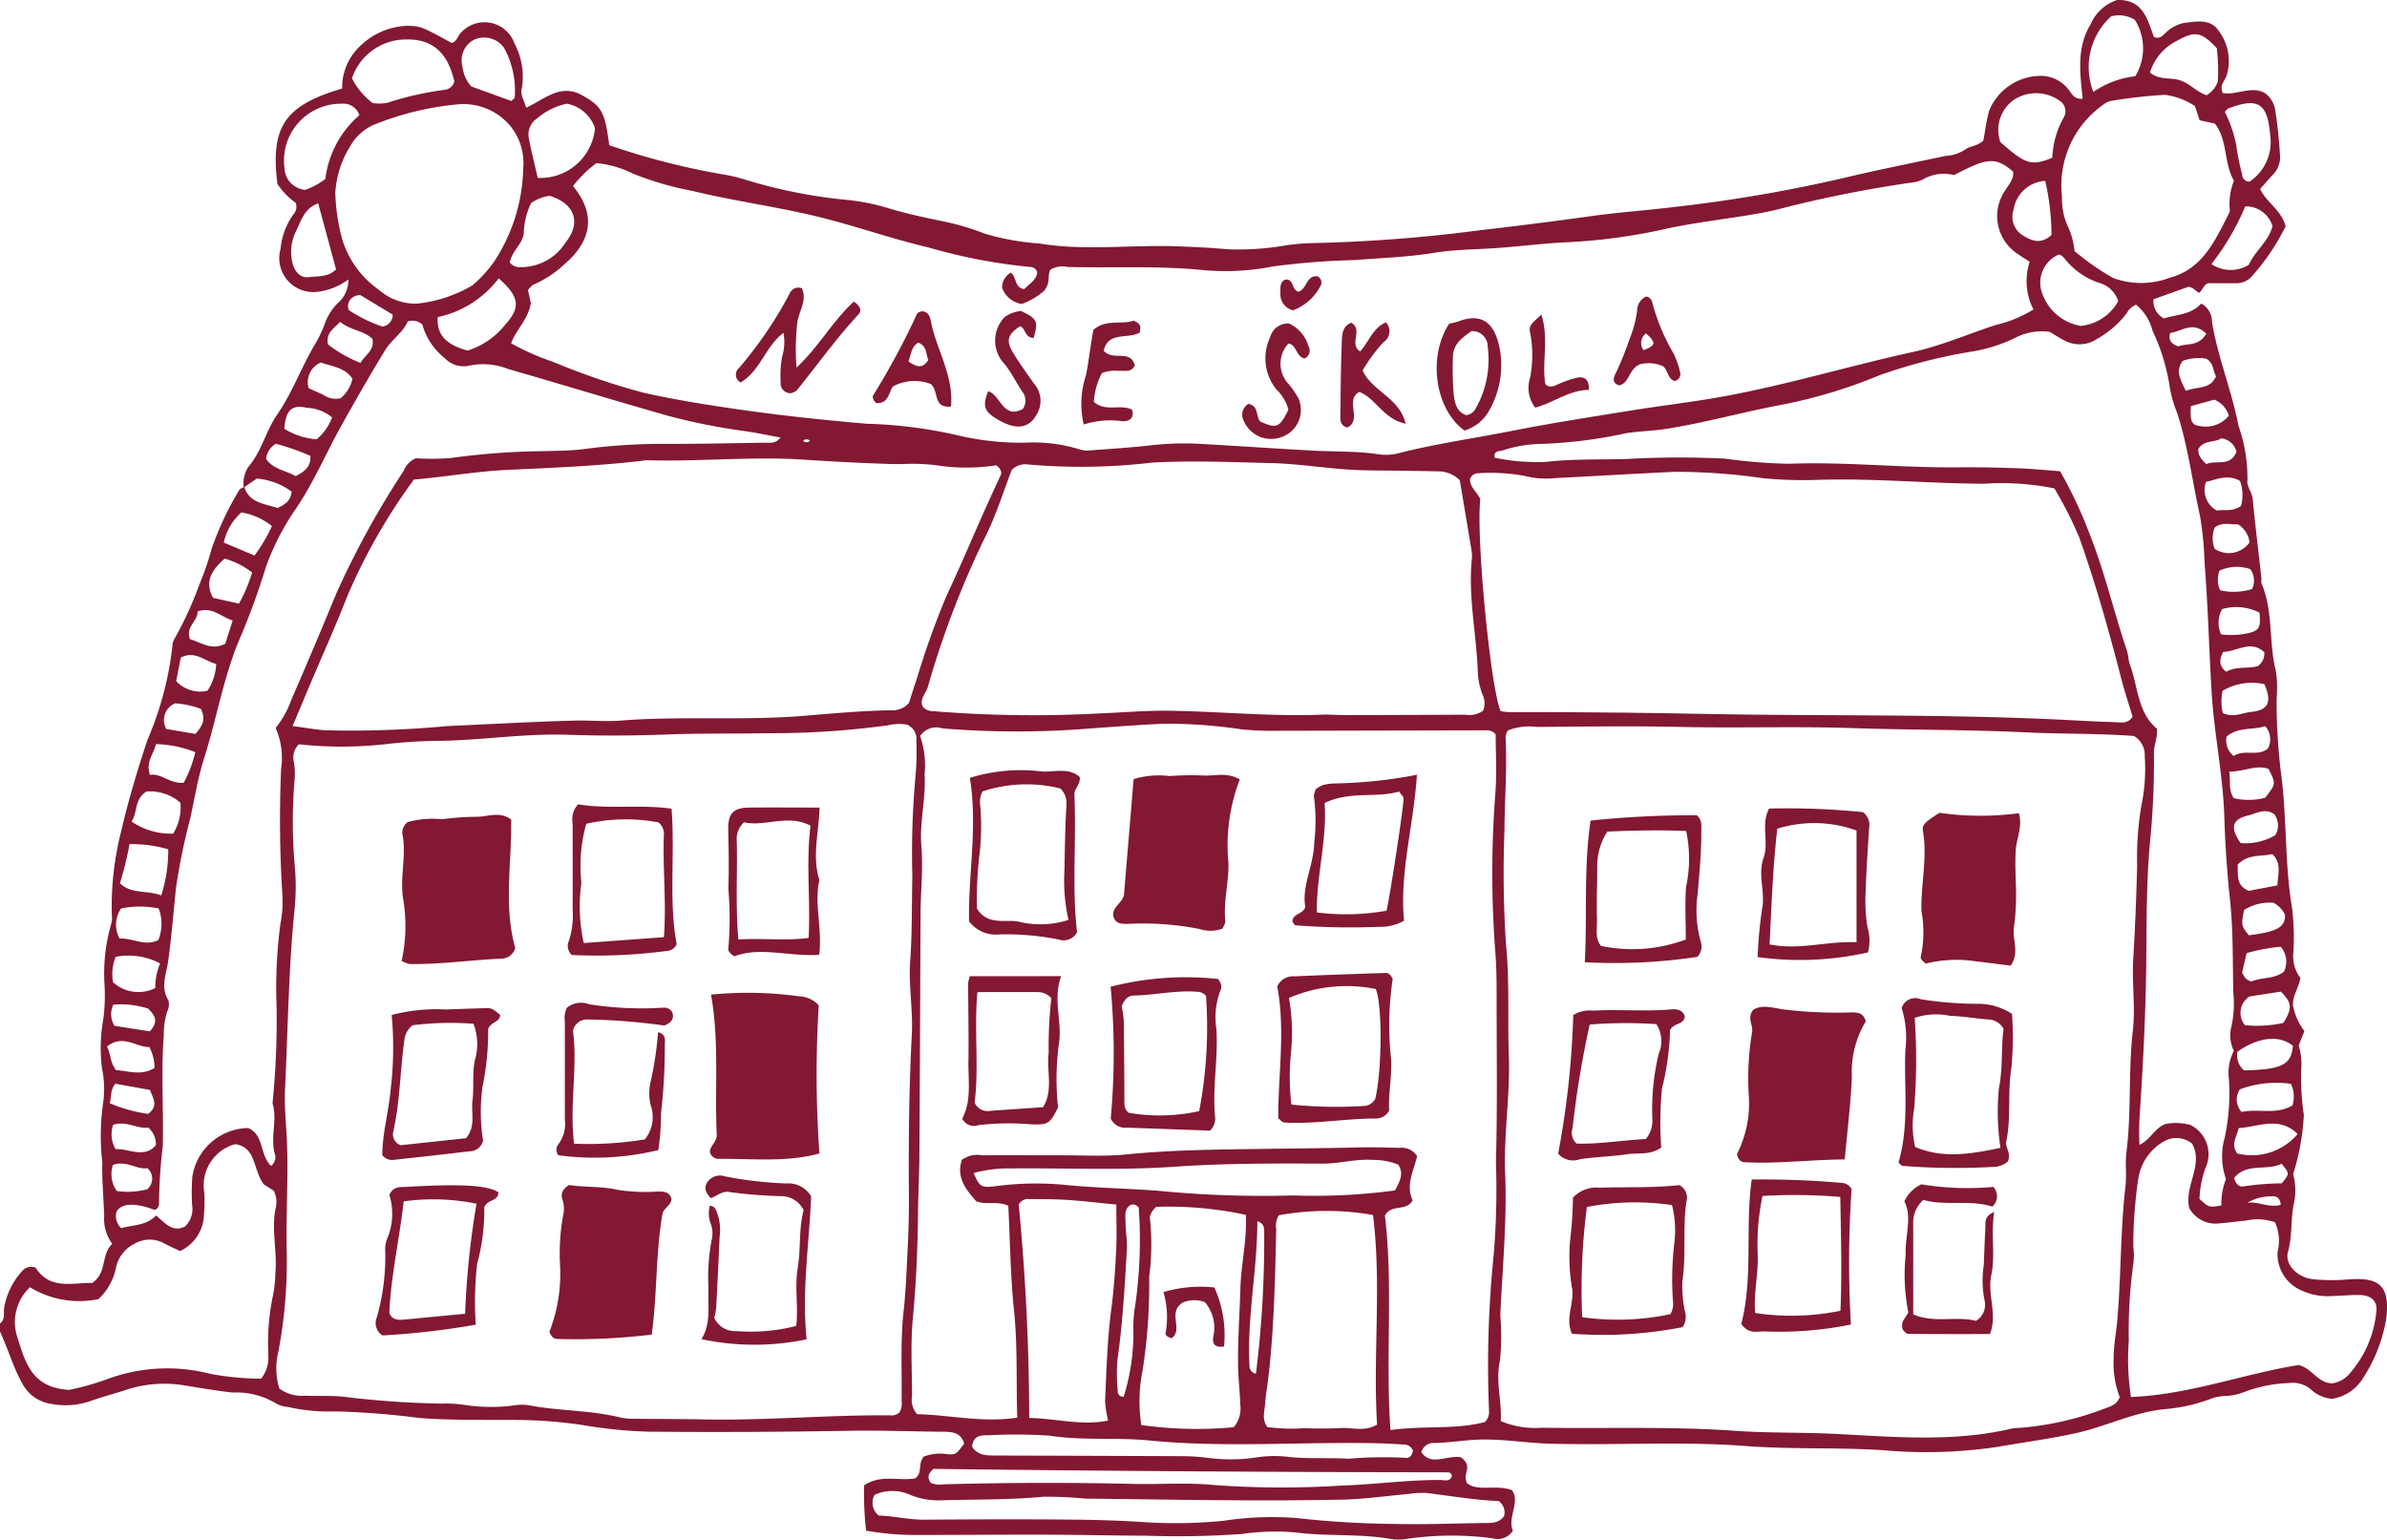 <svg xmlns="http://www.w3.org/2000/svg" viewBox="0 0 139.518 90">
  <defs>
    <style>
      .cls-1 {
        fill: #831833;
      }
    </style>
  </defs>
  <g id="Kresba_1" data-name="Kresba 1" transform="translate(69.759 45)">
    <g id="Group_1" data-name="Group 1" transform="translate(-69.759 -45)">
      <path id="Path_1" data-name="Path 1" class="cls-1" d="M14.24,28.5a1.748,1.748,0,0,1,.281-1.229c.771-.9,1.007-2.078,1.666-3.029.911-1.314,1.438-2.834,2.263-4.194a7.556,7.556,0,0,0,.5-1.053,3.206,3.206,0,0,1,.873-1.357,1.757,1.757,0,0,0,.53-1.3,3.74,3.74,0,0,1-1.749.713,1.985,1.985,0,0,1-2.211-2.516,4.025,4.025,0,0,1,.78-2.044.64.64,0,0,0,.1-.634,4.29,4.29,0,0,1-1.067-1.1c-.414-3.338.412-4.591,3.783-5.579a3.324,3.324,0,0,1,1.075-2.507A4.157,4.157,0,0,1,23.786,1.51c.764.024.764-.007,2.6,1,.312-.068.347-.394.533-.581a1.857,1.857,0,0,1,3.14.61,4.119,4.119,0,0,1,.437,2.6c-.114.392.127.731.25,1.157,1.088-.493,2-1.442,3.284-.717,1.116.633,1.318.936,1.571,2.911a42.386,42.386,0,0,0,6.612,1.7,9.371,9.371,0,0,1,1.248.287A29.974,29.974,0,0,0,49.632,11.7a12.607,12.607,0,0,1,2.392.506c.973.287,1.958.5,2.948.705a14.788,14.788,0,0,1,2.568.746,14.731,14.731,0,0,0,3.2.579c2.674.439,5.365.067,8.044.163,1.01.036,2.014.087,3.023.177a16.366,16.366,0,0,0,3.365-.235,12.923,12.923,0,0,1,1.51-.129,89.888,89.888,0,0,0,9.887-.761q3.238-.371,6.472-.823c1.571-.218,3.166-.326,4.746-.52a86.936,86.936,0,0,0,9.775-1.658c2.039-.49,4.1-.9,6.15-1.334a2.354,2.354,0,0,0,1.1-.345c.305-.245.752-.213,1.105-.556.1-.534.171-1.152.338-1.741a3.265,3.265,0,0,1,3.218-2.03,2.071,2.071,0,0,1,1.4.762c.207.271.358.626.851.566-.159-1.484-.374-2.981.466-4.361A2.546,2.546,0,0,1,123.74,0c1.546-.037,1.774,1.191,2.149,2.167.364.133.5-.09.671-.236a2.109,2.109,0,0,1,1.12-.594c.691-.078,1.471-.245,1.953.415a2.932,2.932,0,0,1,.508,2.653c-.094.318-.451.568-.229,1.035.793.146,1.633-.44,2.444-.008a1.5,1.5,0,0,1,.63,1.086c.142.879.222,1.771.276,2.661a1.442,1.442,0,0,1-.442,1.053c-.236.254-.462.517-.726.814.352.78,1.216,1.2,1.492,2.183a13.17,13.17,0,0,1-2.021,2.975,1.227,1.227,0,0,1-.967.35c-.5.014-1.009,0-1.521,0-.292.074-.334.405-.552.564-.212-.1-.336-.34-.644-.345l-2.02.722a1.137,1.137,0,0,0,.612,1.119c.749-.235,1.594-.209,2.174-.871a1.208,1.208,0,0,1,.635,1.08c.336,2.07,1.154,4.016,1.546,6.064a9.2,9.2,0,0,1,.524,3.184c-.056.365.269.7.308,1.107.148,1.536.337,3.068.507,4.6.013.116-.028.25.015.348.684,1.611.408,3.378.819,5.037a6.233,6.233,0,0,1,.059,1.631,33.735,33.735,0,0,0,.3,4.751c.293,2.511.183,5.046.6,7.544a14.219,14.219,0,0,1,.079,2.568,2.117,2.117,0,0,0,.405,1.509c-.084.575-.458,1.013-.431,1.6a3.577,3.577,0,0,0,.669,1.507l-.334.84a3.794,3.794,0,0,1,.156,1.266,14.262,14.262,0,0,0,.145,2.793,13.66,13.66,0,0,1-.628,3.458,3.593,3.593,0,0,1,.035,1.774c-.187.9-.069,1.838-.332,2.76-.215.753.545,1.516,1.479,1.613a11.056,11.056,0,0,0,1.984.015c1.672-.129,2.558.166,2.271,2.325a9.062,9.062,0,0,1-1.416,3.541,2.585,2.585,0,0,1-1.735,1.107,2.044,2.044,0,0,1-1.255-.556,1.658,1.658,0,0,0-1.3-.362,8.151,8.151,0,0,0-2.616.53,3.059,3.059,0,0,1-1.021.221,2.873,2.873,0,0,0-.8.127,9.694,9.694,0,0,1-2.719.637c-1.842.158-3.491,1.021-5.273,1.411-1.56.342-3.137.55-4.706.822a28.5,28.5,0,0,1-6.646.169c-2.647-.164-5.3-.038-7.938-.238-3.819-.29-7.634-.031-11.447-.137-1.362-.038-2.706-.276-4.076-.24-.9.024-1.78.181-2.675.2a.735.735,0,0,0-.768.534c.576.825,1.379.2,2.258.289.11.015.286.21.374.361.176.418-.2.683.043,1.174.659.5,1.617.051,2.616.395.516.7-.279,1.6.058,2.372a1.043,1.043,0,0,1-1.172.448,18.149,18.149,0,0,0-5,.027,2.984,2.984,0,0,1-.932.015c-1.85-.33-3.732-.144-5.587-.385a13.537,13.537,0,0,0-3.144.088,52.8,52.8,0,0,1-5.608.1c-1.987-.006-3.975-.054-5.962-.059-2.45-.006-4.9.018-7.35.017a16.321,16.321,0,0,1-3.048-.253,18.906,18.906,0,0,1-.113-2.653c1-.655,2.046-.234,2.972-.4.468-.314.142-.861.518-1.279a2.7,2.7,0,0,1,1.372-.137c.513.034.515,0,.986-.619-.171-.6-.634-.69-1.178-.693-1.832-.012-3.664-.087-5.495-.056-3.936.067-7.871.091-11.808.051a27.281,27.281,0,0,1-3.822-.386,27.627,27.627,0,0,0-3.953-.3c-1.871-.012-3.748.031-5.608-.115a46.033,46.033,0,0,0-4.882-.382,10.9,10.9,0,0,1-2.776-.26,1.727,1.727,0,0,1-.667-.187,4.484,4.484,0,0,0-2.555-.655c-.932-.1-1.85-.259-2.77-.409a7.166,7.166,0,0,0-3.457.245c-.7.231-1.42.416-2.116.664a4.4,4.4,0,0,1-2.3.156,2.238,2.238,0,0,1-1.651-1.16C.76,79.93.463,78.846-.009,77.836v-.468c.295-.228.216-.566.232-.863a4.238,4.238,0,0,1,1.035-2.172.686.686,0,0,1,.821-.229c.818,1.31,2.157.87,3.3.89.893-.6.495-1.655,1.174-2.288a2.406,2.406,0,0,1-.471-1.615c-.033-1.045-.14-2.112-.11-3.134A13.547,13.547,0,0,1,6.015,64.5a5.91,5.91,0,0,0-.067-2.077,9.631,9.631,0,0,1,.088-2.891A10.676,10.676,0,0,0,6.1,57.557a10.392,10.392,0,0,1,.389-3.541,1.469,1.469,0,0,0,.036-.58,17.811,17.811,0,0,1,.548-4.84c.41-1.788.952-3.575,1.534-5.337a19.3,19.3,0,0,0,1.461-5.484.825.825,0,0,1,.125-.442,20.482,20.482,0,0,0,1.451-3.165,16.628,16.628,0,0,0,.714-2.079,17.948,17.948,0,0,1,1.618-3.444c.052-.087.19-.123.288-.182.312.957,1.2.975,1.949,1.235.409-.2.774-.394.821-.961A3.93,3.93,0,0,0,15,27.978ZM131.217,70.331c.69-.172,1.375.309,2.078.094-.028-.434-.29-.53-.561-.494a2.791,2.791,0,0,0-1.486.432l-.1.058ZM87.71,83.069a5.117,5.117,0,0,0,2.376.388c3.777.058,7.556-.089,11.33.18,1.939.138,3.885.081,5.83.179,3.451.173,6.929.5,10.359-.317a2.436,2.436,0,0,1,.349-.027,17.82,17.82,0,0,0,5.094-1.151c.325-.13.676-.212.837-.655a5.659,5.659,0,0,1-.351-2.346c0-.706.143-1.389.205-2.082.234-2.632.181-5.282.485-7.911.076-.655-.027-1.33.056-1.983.3-2.357.1-4.736.374-7.1.158-1.383-.062-2.806.024-4.2.11-1.817.181-3.634.227-5.453a18.462,18.462,0,0,1,.243-3.481,10.413,10.413,0,0,0,.2-2.9,1.279,1.279,0,0,0-.633-1.189c-2.113-.156-4.253-.109-6.39-.213-3.342-.163-6.692-.131-10.039-.246s-6.7.007-10.052-.069c-2.8-.062-5.61-.021-8.415,0a3.4,3.4,0,0,0-1.7.209,1.063,1.063,0,0,0-.13.351c.1,1.826-.053,3.649-.062,5.472a63.206,63.206,0,0,0,.087,6.659c.221,2.177.086,4.353.168,6.527.086,2.3-.307,4.583-.215,6.879.112,2.769-.159,5.523-.285,8.282a14.822,14.822,0,0,1-.017,2.651c-.274,1.182.11,2.307.044,3.549ZM17.456,43.508a1.1,1.1,0,0,0-.289,1.035,3.889,3.889,0,0,1,.052.929,29.359,29.359,0,0,0,0,5.131,13.419,13.419,0,0,1,0,2.452c-.364,3.525-.394,7.068-.568,10.6-.053,1.084.085,2.176.12,3.264.066,2.059-.062,4.117-.023,6.178a28.176,28.176,0,0,1-.488,5.922,4.051,4.051,0,0,0,.056,2.147,2.211,2.211,0,0,0,1.473.419c.74.027,1.484-.013,2.219.052a53.625,53.625,0,0,0,5.813.409,7.457,7.457,0,0,1,1.4.087,10.344,10.344,0,0,0,2.676.037,3.393,3.393,0,0,1,.928-.041c1.8.356,3.649.289,5.432.73a3.6,3.6,0,0,0,.811.072c1.364.017,2.729.012,4.093.04,3.624.072,7.236-.269,10.86-.239a.669.669,0,0,0,.548-.179,1.021,1.021,0,0,0,.119-.657c.031-1.75-.08-3.5.118-5.251.125-1.113.167-2.246.224-3.364.059-1.147.094-2.312.085-3.47-.022-3.115.006-6.23.171-9.341.077-1.443-.2-2.883-.094-4.314.119-1.636.085-3.268.125-4.9a50.185,50.185,0,0,1,.2-6.066,15.146,15.146,0,0,0,.035-1.868.915.915,0,0,0-.537-.961,2.891,2.891,0,0,0-1.145.04,50.394,50.394,0,0,1-7.1.459c-1.9.036-3.8,0-5.7.071q-2.981.119-5.96.019c-2.418-.077-4.816.3-7.229.353a29.9,29.9,0,0,0-3.5.215A23.438,23.438,0,0,1,17.456,43.508ZM29.862,20.067a14.293,14.293,0,0,0,2.466,1.089,40.278,40.278,0,0,0,5.3,1.806c1.67.376,3.354.651,5.048.9,2.656.4,5.319.678,7.994.911a26.532,26.532,0,0,1,5.311.678,16.118,16.118,0,0,0,3.912.427,9.162,9.162,0,0,1,3.228.4,1.563,1.563,0,0,0,.694.042c1.164-.087,2.33-.158,3.488-.295a17.483,17.483,0,0,1,3.033-.067c2.133.12,4.263.267,6.4.384,1.244.068,2.492.024,3.731.2a3.044,3.044,0,0,0,1.162-.022c2.22-.576,4.491-.888,6.737-1.333,2.286-.453,4.592-.807,6.893-1.179,1.8-.292,3.621-.5,5.417-.824,3.75-.682,7.4-1.793,11.122-2.608,1.682-.368,3.248-1.065,4.875-1.587a7.274,7.274,0,0,0,2.172-.9,3.611,3.611,0,0,1-.22-2.786c-.281-.182-.48-.3-.667-.437a2.636,2.636,0,0,1-.8-3.681c.2-.362.554-.672.5-1.143-1.113-1.012-1.743-.671-3.462.192a2.433,2.433,0,0,0-1.834.269,2.161,2.161,0,0,1-.673.176,71.808,71.808,0,0,0-7.656,1.528c-.6.162-1.216.265-1.829.368-1.61.269-3.239.45-4.831.8a33.639,33.639,0,0,1-5.772.787c-1.4.062-2.789.248-4.185.343-1.2.083-2.414.08-3.6.275-1.54.252-3.094.3-4.646.424a44.631,44.631,0,0,0-4.764.37,14.316,14.316,0,0,1-4.07.218c-2.641-.268-5.294-.118-7.941-.184a1.381,1.381,0,0,0-1.008.156c-.194.318.037.71-.349,1.216a3.968,3.968,0,0,1-1.333.79,1.469,1.469,0,0,1-1.147-.958,1.022,1.022,0,0,1,.508-.873c.361.233.192.873.789.964.292-.31.727-.536.762-.986a.432.432,0,0,0-.416-.312,32.1,32.1,0,0,1-5.926-1.135c-2.193-.512-4.317-1.276-6.51-1.809-2.42-.587-4.89-.91-7.308-1.5a18.418,18.418,0,0,1-3.458-1.005,6.067,6.067,0,0,0-2.146-.619,6.714,6.714,0,0,0-1.368,1.345c1.528,1.853.85,3.386-.458,4.526a6.341,6.341,0,0,1-1.836,1.223c-.129.051-.221.2-.341.314l.17.78C30.847,18.691,30.172,19.254,29.862,20.067ZM53.77,43.021a5.235,5.235,0,0,1,.264,2.239c.085,1.406-.306,2.795-.189,4.187.111,1.324-.041,2.63-.048,3.944-.024,4.754-.036,9.509-.07,14.264-.008,1.121-.071,2.241-.081,3.363-.018,2.016-.111,4.036-.3,6.051-.143,1.507-.044,3.038-.048,4.558a1.241,1.241,0,0,0,.3,1.041c1.814.022,3.746.512,5.852.2-.072-2.114.027-4.157-.187-6.215s-.235-4.158-.337-6.17c-.655-.3-1.224-.031-1.873-.259-.567-.658-1.2-1.377-.837-2.429a1.512,1.512,0,0,1,1.173-.261c1.6-.011,3.2,0,4.794,0,1.208,0,2.424.07,3.621-.051,2.8-.281,5.6-.29,8.4-.33,1.707-.024,3.416-.038,5.123-.08.817-.02,1.636,0,2.454.026a1.069,1.069,0,0,1,1.04.483c-.2.852-.686,1.709-.259,2.579-.378.684-1.22.187-1.626.893.495,4.052.027,8.248.326,12.54,1.93-.274,3.8-.016,5.518-.468a.811.811,0,0,0,.244-.632,63.928,63.928,0,0,1,.278-9.21,46.335,46.335,0,0,0,.125-5.348c.088-3.155.041-6.313.04-9.47,0-.9,0-1.8-.066-2.687a60.784,60.784,0,0,1-.005-9.454c.09-1.149.015-2.312.015-3.4a.681.681,0,0,0-.593-.234l-12.161.028a18.921,18.921,0,0,1-2.1-.084,29.314,29.314,0,0,0-4.536-.33c-1.439.064-2.875.176-4.312.279a53.119,53.119,0,0,1-8.63-.005,1.139,1.139,0,0,0-1.308.444ZM58.224,27.2a11.556,11.556,0,0,1-3.133.051,11.353,11.353,0,0,0-2.325-.125c-.348.007-.691,0-1.038-.012q-2.391-.085-4.778-.245c-3.03-.2-6.063.127-9.1.034a2.39,2.39,0,0,0-.348.035c-2.589.305-5.194.405-7.794.527-1.868.086-3.7.414-5.526.569A34.429,34.429,0,0,0,20.3,34.823c-.686,1.769-1.473,3.5-2.212,5.25-.312.738-.62,1.478-.992,2.365.717.1,1.317.207,1.922.252a60.285,60.285,0,0,0,7.111-.247c2.486-.109,4.97-.257,7.457-.32.888-.023,1.778.067,2.673,0,3.533-.281,7.08.012,10.62-.272,1.74-.14,3.489-.308,5.24-.332a1.244,1.244,0,0,0,1-.431c.133-.41.281-.893.446-1.37a49.1,49.1,0,0,1,1.722-4.828c1.1-2.346,2.074-4.748,3.185-7.088C58.561,27.609,58.5,27.418,58.224,27.2Zm28.29,2c-.259,2.116.593,11.01,1.189,12.37a3.412,3.412,0,0,0,.447.056q5.785-.006,11.569.109c7.049.131,14.1-.007,21.151.356.894.046,1.788.094,2.682.121.372.011.791.135,1.089-.316-.215-.714-.462-1.446-.655-2.192-.717-2.788-1.5-5.56-2.458-8.271a23.274,23.274,0,0,0-1.459-2.881,15.381,15.381,0,0,0-4.115-.274c-3.272-.014-6.535-.337-9.81-.223a23.974,23.974,0,0,1-3.152-.106,35.517,35.517,0,0,0-5.112-.368c-2.332.109-4.662.25-6.994.367a4.985,4.985,0,0,1-1.74-.12,10.985,10.985,0,0,0-2.771-.163.5.5,0,0,0-.458.326c-.031.513.449.789.6,1.208Zm.167,12.341a1.192,1.192,0,0,0-.044-.952,4.435,4.435,0,0,1-.263-1.13c-.057-2.287-.593-4.549-.35-6.851a1.76,1.76,0,0,0-.029-.465c-.227-1.376-.459-2.752-.681-4.071a1.8,1.8,0,0,0-1.341-.519c-.662-.018-1.323-.024-1.985-.035-1.051-.019-2.1,0-3.152-.066-1.511-.1-3.016-.343-4.527-.38-2.328-.058-4.654-.158-6.989-.029a35.313,35.313,0,0,1-7.216.11,1.13,1.13,0,0,0-.973.312c-.5,1.3-.885,2.529-1.437,3.681a53.819,53.819,0,0,0-3.47,9c-.108.393-.512.723-.292,1.175a.745.745,0,0,0,.537.245,71.755,71.755,0,0,0,9.683.142c1.4-.053,2.8-.181,4.2-.161,2.956.042,5.906.346,8.867.23.466-.018.936.025,1.4.024q3.5-.006,7.009-.023a1.416,1.416,0,0,0,1.054-.236Zm43.875,19.89a2.133,2.133,0,0,1-.184-1.243,6.372,6.372,0,0,0,.152-2.2c-.038-1.822,0-3.641-.2-5.468-.167-1.574-.274-3.169-.323-4.764-.075-2.443-.595-4.85-.743-7.3-.152-2.511-.21-5.027-.411-7.534a19.953,19.953,0,0,0-.27-2.776c-.451-2.005-.693-4.058-1.338-6.02a7.013,7.013,0,0,1-.42-1.454,11.834,11.834,0,0,0-1.014-3.337,2.826,2.826,0,0,0-.967-1.523,1.092,1.092,0,0,0-.536.489,5.622,5.622,0,0,1-1.752,1.519,1.835,1.835,0,0,1-1.891.086c-.312-.151-.6-.352-.861-.506a3.39,3.39,0,0,0-2.07.374,9.158,9.158,0,0,1-2.325.751,31.329,31.329,0,0,0-5.529,1.4,29.871,29.871,0,0,1-5.552,1.7c-2.326.424-4.61,1.08-6.956,1.447-.769.12-1.544.129-2.316.25a27.779,27.779,0,0,1-4.85.624,7.735,7.735,0,0,0-2.408.393c-.182.056-.507-.009-.439.417A11.979,11.979,0,0,0,90.349,27c1.555-.176,3.113-.127,4.667-.166a54.5,54.5,0,0,1,5.813-.023,31.176,31.176,0,0,0,3.719.3c3.311-.129,6.61.245,9.919.207,1.168-.013,2.339.015,3.506.057.811.029,1.618.113,2.431.172a25.99,25.99,0,0,1,1.708,3.629c.893,2.24,1.431,4.592,2.2,6.873.085.255.076.544.17.8.482,1.288.437,2.794,1.579,3.748.047.535-.182.965-.173,1.442a47.969,47.969,0,0,1-.235,5.24c-.2,2.2-.194,4.434-.211,6.65-.024,3.039-.176,6.066-.377,9.094a14.943,14.943,0,0,0-.021,1.9c.671-.33.9-1.017,1.551-1.229a3.252,3.252,0,0,1,1.417.062,1.908,1.908,0,0,1,.88,2.534,6.015,6.015,0,0,0-.343,1.793c.558.506.558.506,1.279.379a3.97,3.97,0,0,1,.269-1.539,4,4,0,0,1-.074-2.422,12.371,12.371,0,0,0,.242-3.465A2.763,2.763,0,0,1,130.557,61.429ZM45.618,25.578c-.741-.136-1.4-.276-2.072-.374a35.832,35.832,0,0,1-4.573-.915c-3.1-.883-6.188-1.827-9.288-2.721a3.938,3.938,0,0,0-2.292-.187,1.51,1.51,0,0,1-1.4-.439,3.808,3.808,0,0,1-1.319-1.976.882.882,0,0,0-.853-.174c-.241.614-.934,1.043-1.332,1.7-.891,1.461-1.743,2.948-2.574,4.444-.867,1.56-1.564,3.2-2.563,4.705a14.7,14.7,0,0,0-1.822,3.512,41.786,41.786,0,0,1-1.421,3.938c-1.032,2.323-1.423,4.829-2.186,7.228-.362,1.139-.551,2.334-.809,3.506a37.122,37.122,0,0,0-.839,4.1c-.149,1.428-.259,2.861-.458,4.281-.106.759-.46,1.485.011,2.252a.917.917,0,0,1-.068.677,4.472,4.472,0,0,0-.194,1.379c-.17,2.163-.007,4.331-.062,6.5a29.939,29.939,0,0,0-.218,3.353.371.371,0,0,1-.259.357c-1.11-.417-1.886-.413-2.215.078a.95.95,0,0,0,.267.99c.655-.2,1.45-.125,2.034-.744.526.437.934,1.007,1.681.655a1.411,1.411,0,0,0,.427-1.263,12.289,12.289,0,0,1,.01-1.635,3.349,3.349,0,0,1,3.271-2.865c.949.41.655,1.6,1.339,2.212a.648.648,0,0,0,.192-.768c-.232-.956.176-1.936-.113-2.89a48.714,48.714,0,0,0,.236-5.708,28.46,28.46,0,0,1,.223-4.774,6.776,6.776,0,0,0,.109-1.851,68.632,68.632,0,0,1-.066-7.236,4.291,4.291,0,0,0-.321-2.371,5.658,5.658,0,0,0,.918-1.647q1.349-3.1,2.634-6.228a51.676,51.676,0,0,1,3.93-7.153,1.337,1.337,0,0,1,.717-.74,13.355,13.355,0,0,0,2.09-.018,42.1,42.1,0,0,1,5.226-.393c.817-.022,1.64-.018,2.449-.115a34.861,34.861,0,0,1,4.3-.312c2.1.009,4.208-.035,6.312-.07C44.969,25.868,45.3,25.971,45.618,25.578Zm78.914,56.084c3.423-.137,6.578-1.352,9.808-1.871.8.185,1.128,1.086,1.992,1.067a1.619,1.619,0,0,0,.9-.464,6.39,6.39,0,0,0,1.657-3.763c.068-.574-.324-.916-.951-.932-.544-.013-1.089.05-1.635.059a3.622,3.622,0,0,1-2.125-.5,2.316,2.316,0,0,1-1.064-2.092,2.645,2.645,0,0,0-.15-1.718,3.063,3.063,0,0,0-1.72-.094c-.5.04-1,.119-1.507.153a1.751,1.751,0,0,1-1.778-.873c-.33-1.284.85-2.54.158-3.783a1.449,1.449,0,0,0-1.635-.138,3.035,3.035,0,0,0-1.5,2.121,26.967,26.967,0,0,0-.3,4.065,3.675,3.675,0,0,1-.01,1.049,29.116,29.116,0,0,0-.255,4.426,14.726,14.726,0,0,0,.127,3.29ZM4.044,81.243a15.952,15.952,0,0,0,2.068-.572,10.107,10.107,0,0,1,6.185-.362,16.33,16.33,0,0,0,2.959.278,2.011,2.011,0,0,0,.421-1.349,13.8,13.8,0,0,1,.238-3.365,7.333,7.333,0,0,0,.172-1.494c.115-1.272-.255-2.541.027-3.813a1.435,1.435,0,0,0-.126-.967l-.583-.372c-.645-.865-.409-2.147-1.664-2.347a2.493,2.493,0,0,0-1.811,2.815,8.23,8.23,0,0,1-.017,1.284,2.414,2.414,0,0,1-1.395,2.149c-.325-.154-.646-.289-.95-.455a1.724,1.724,0,0,0-1.675.01,2.007,2.007,0,0,0-1.119,1.405,3.433,3.433,0,0,1-1.031,1.852,5.533,5.533,0,0,1-4-.695,2.79,2.79,0,0,0-.763,2.838C1.436,79.489,1.762,81.138,4.044,81.243ZM24.318,17.754A7.966,7.966,0,0,0,27.59,16.69a6.942,6.942,0,0,0,1.628-1.957A10.259,10.259,0,0,0,30.572,9.85a3.451,3.451,0,0,0-.7-2.419A3.568,3.568,0,0,0,26.769,6.1a17.2,17.2,0,0,0-4.748,1.126,2.925,2.925,0,0,0-1.566,1.333,5.76,5.76,0,0,0-.866,2.729A11.728,11.728,0,0,0,20,14.011a5.587,5.587,0,0,0,2.149,2.94,3.242,3.242,0,0,0,2.171.8ZM128.559,7.033l-.275-.83a4.154,4.154,0,0,0-1.753-.659,29.83,29.83,0,0,0-3.112.35,1.071,1.071,0,0,0-.521.247,5.772,5.772,0,0,0-2.383,5.378,3.769,3.769,0,0,0,.329,1.687,4.4,4.4,0,0,1,.4,1.469,14.638,14.638,0,0,0,2.264,1.579,4.728,4.728,0,0,0,3.311-.019c1.952-.522,2.66-2.227,3.48-3.808a.355.355,0,0,0,.013-.23,3.683,3.683,0,0,1,.251-1.63c-.6-1.027-.354-2.359-1.114-3.342ZM80.241,71.021a15.571,15.571,0,0,0-5.5.015,1.132,1.132,0,0,0-.156.8c-.067,2.909-.121,5.818-.463,8.712-.059.5-.149,1-.184,1.5-.031.447-.212.919.132,1.371a10.616,10.616,0,0,0,2.075.068c.738.013,1.479.03,2.215-.013.676-.039,1.385.234,2.119-.2C80.231,79.192,80.752,75.091,80.241,71.021Zm-12.671-.478c-.3.286-.405.538-.36.745a14.607,14.607,0,0,1-.051,3.365,32.258,32.258,0,0,1-.385,5.458A9.089,9.089,0,0,0,66.7,83.3a23.444,23.444,0,0,0,5.4.127,1.676,1.676,0,0,0,.385-1.31c-.019-.737-.114-1.475-.128-2.2-.031-1.544.092-3.091.135-4.637.039-1.389.385-2.756.321-4.265a21.382,21.382,0,0,0-5.243-.47Zm-2.333-.132c-1.046-.1-1.965-.211-2.886-.272-.737-.048-1.478-.039-2.216-.048a.59.59,0,0,0-.6.323c.4,4.171.607,8.264.613,12.471,1.593.031,3.049.468,4.611.153a6.335,6.335,0,0,1-.176-1.135c.078-1.82.131-3.641.371-5.452.148-1.114.218-2.24.276-3.363.043-.848.009-1.7.009-2.678Zm22.35,17.33c-1.407-.052-2.82-.305-4.242-.473a5.223,5.223,0,0,0-1.043.062c-1.276.111-2.549.3-3.826.328-5.022.109-10.043-.008-15.065-.059a23.224,23.224,0,0,0-2.442-.109c-1.977.19-3.961.148-5.944.208a4.35,4.35,0,0,1-1.817-.31,2.506,2.506,0,0,0-2.1-.007.954.954,0,0,0,.246,1.21c.828.017,1.729.246,2.669.24,3-.022,6-.033,8.992,0,1.279.015,2.56.059,3.841.143a28.258,28.258,0,0,0,4.657-.079,18.708,18.708,0,0,1,4.3-.156,55.743,55.743,0,0,0,5.7.341c1.75.042,3.5-.033,5.254-.053.433,0,.865,0,1.141-.418A.83.83,0,0,0,87.588,87.741ZM81.526,69.586c.27-.5.54-.972.193-1.508a3.93,3.93,0,0,0-1.513-.277c-.983-.068-1.934.225-2.908.218-2.881-.014-5.759-.02-8.64.18-3.188.222-6.388.071-9.582.1a7.728,7.728,0,0,0-2.179.271c.35.8.43.876,1.321.762a17.966,17.966,0,0,1,4.081-.065c1.779.178,3.568.2,5.349.336a62.642,62.642,0,0,0,7.934.275A35.245,35.245,0,0,0,81.526,69.586Zm1.047,15.2a.551.551,0,0,0-.481-.346c-.583-.033-1.167-.068-1.75-.079-4.4-.085-8.8.272-13.191-.161-1.934-.19-3.9.02-5.827-.281a30.255,30.255,0,0,0-3.6-.02c-.45-.018-.866.054-.914.675.354.533.9.506,1.449.508q5.377.014,10.753.037a11.7,11.7,0,0,1,1.512.09,10.31,10.31,0,0,0,2.8,0,7.063,7.063,0,0,1,1.861-.062c1.206.152,2.414.045,3.616.122a24.1,24.1,0,0,1,3.375-.051c.169.032.359-.131.4-.436Zm-28.179,1.89a1.3,1.3,0,0,0,.732.089q5.547-.154,11.1-.025c1.6.039,3.191-.094,4.785.07a54.857,54.857,0,0,0,7.334.031c1.94-.062,3.87-.336,5.815-.33.25,0,.55.125.686-.2a.221.221,0,0,0-.213-.248q-15.067-.017-30.089-.2c-.265.259-.4.472-.145.817ZM21.774,6.026a2.6,2.6,0,0,0,.849-.013A18.565,18.565,0,0,1,26,5.25a.664.664,0,0,0,.548-.484C26.2,3.259,25.43,2.286,23.767,2.31a3.335,3.335,0,0,0-3.206,2.267,4.2,4.2,0,0,0,1.213,1.449Zm-.78.706a.974.974,0,0,0-1.025-.667,3.324,3.324,0,0,0-3.351,3.754A1.325,1.325,0,0,0,17.833,11.1a4.215,4.215,0,0,0,1.173-.637A5.886,5.886,0,0,1,21,6.733Zm12.128-.669a3.964,3.964,0,0,0-1.762.878A1.112,1.112,0,0,0,30.9,8.065c.146.788.347,1.565.522,2.336a3.206,3.206,0,0,0,3.345-2.9,2.13,2.13,0,0,0-1.639-1.436Zm83.786,2.242c1.485,1.312,1.813,1.414,3.037.92a5.269,5.269,0,0,1,.682-2.381.718.718,0,0,0-.234-.939,2.365,2.365,0,0,0-2.708-.057,2.156,2.156,0,0,0-.776,2.458Zm6.888,9.29a1.63,1.63,0,0,0-1.15-1.072,4.273,4.273,0,0,1-1.812-1.206c-.162-.159-.259-.392-.517-.437a1.805,1.805,0,0,0-1.047,1.972,2.9,2.9,0,0,0,2.337,2.2A2.8,2.8,0,0,0,123.8,17.6ZM29.14,16.272a6.044,6.044,0,0,1-3.567,2.266c-.052,1.033.455,1.589,1.742,1.958a4.491,4.491,0,0,0,2.172-1.476C30.438,17.973,30.377,17.375,29.14,16.272ZM123.385.958a4.008,4.008,0,0,0-1.038,4.418,5.374,5.374,0,0,1,2.448-.918,3.133,3.133,0,0,0-.021-3.292,1.747,1.747,0,0,0-1.389-.208ZM29.786,15.34a.711.711,0,0,0,.486.275,3.092,3.092,0,0,0,2.776-1.438c.934-1.158.542-2.277-.933-2.73a2.479,2.479,0,0,0-1.079.425,4.211,4.211,0,0,0-.429,1.78C30.513,14.283,29.912,14.679,29.786,15.34Zm95.869-11.1c.557.458,1.185.281,1.729.447.6.183,1,.7,1.583.881a1.543,1.543,0,0,0,.652-.788,10.784,10.784,0,0,0-.059-1.963c-.9-.957-1.279-1.021-2.325-.431a3.1,3.1,0,0,0-1.581,1.855ZM66.127,70.41c-.454.221-.349.655-.35,1.024,0,.541.111,1.085.079,1.622-.129,2.129-.24,4.259-.544,6.374a10.054,10.054,0,0,0,0,1.749c.007.206.012.468.357.468a12.6,12.6,0,0,0,.57-3.786,7.508,7.508,0,0,1,.062-1.28,26.768,26.768,0,0,0,.247-5.99A.442.442,0,0,0,66.127,70.41ZM27.539,5.055l2.339.852c.1-.107.2-.16.2-.218a5.236,5.236,0,0,0-.619-2.88,1.427,1.427,0,0,0-1.76-.484A1.362,1.362,0,0,0,27.024,3.9,2.049,2.049,0,0,0,27.539,5.055ZM130.028,6.542a7.46,7.46,0,0,1,.672,1.947,13.472,13.472,0,0,0,.343,1.709.43.43,0,0,0,.425.426,2.782,2.782,0,0,0,1.214-2.718c-.156-1.857-.682-2.241-2.464-1.558C130.187,6.361,130.165,6.4,130.028,6.542ZM18.589,11.888c-.85.312-1,1.053-1.305,1.65a2.674,2.674,0,0,0-.2,1.819c.118.539.5.915.956.846.513-.077,1.1.028,1.594-.453Zm114.227,1.333a1.623,1.623,0,0,0-1.591-1.157,14.781,14.781,0,0,1-1.977,3.374,2.01,2.01,0,0,0,2.186.04c.353-.806,1.152-1.349,1.382-2.256ZM7.56,49.345A18.687,18.687,0,0,1,7,51.63c.683.657,1.556.386,2.414.71a8.5,8.5,0,0,0,.41-2.692A7.42,7.42,0,0,0,7.56,49.345ZM119.9,13.734a14.63,14.63,0,0,0-.367-3.161,1.992,1.992,0,0,0-1.851,1.683,1.284,1.284,0,0,0,.462,1.453C118.673,14.048,119.236,14.343,119.9,13.734ZM8.543,46.269c-.724.484-.494,1.2-.862,1.754a4.051,4.051,0,0,0,2.433.707,2.952,2.952,0,0,0,.422-1.809A2.712,2.712,0,0,0,8.543,46.269Zm122.21,21.155a3.5,3.5,0,0,0,3.532-1.136c-1.086-1.067-2.277-.416-3.444-.347C130.723,66.475,130.368,66.873,130.753,67.424ZM9.353,56.32a3.935,3.935,0,0,0-2.6-.388A2.656,2.656,0,0,0,6.6,57.42a2.2,2.2,0,0,0,2.468.334,3.534,3.534,0,0,1,.282-1.435Zm121.556,7.359A1.065,1.065,0,0,0,131.014,65c.96-.216,2.036.185,2.969-.386a1.722,1.722,0,0,0-.091-1.26,6.126,6.126,0,0,0-2.984.323ZM73.4,80.3a63.338,63.338,0,0,0,.482-8.3c-.007-.216.007-.482-.4-.615,0,2.84-.606,5.606-.46,8.422a.453.453,0,0,0,.376.491ZM6.986,54.866c.763-.045,1.462.474,2.261.085a2.558,2.558,0,0,0,.02-1.846,5.435,5.435,0,0,0-2.2,0A1.674,1.674,0,0,0,6.986,54.866Zm124.486,3.381a1.138,1.138,0,0,0-.265,1.682,7.347,7.347,0,0,0,2.246-.134c.532-.878.508-1.166-.146-1.831Zm-.312,4.322c2.068-.054,2.768-.259,2.846-1.442-.811-.64-1.984-.515-3.236.346a1.132,1.132,0,0,0,.39,1.1ZM14.724,33.465a4.613,4.613,0,0,0-1.6-.809c-.919.795-1.117,1.472-.682,2.291l1.516.338a8.968,8.968,0,0,0,.769-1.821ZM10.732,45.754a7.317,7.317,0,0,0,.673-1.788,6.675,6.675,0,0,0-2.3-.468c-.134.595-.614,1.042-.347,1.8.667-.113,1.145.527,1.969.459Zm2.343-14.036,1.794.757a9.815,9.815,0,0,0,1.015-1.72,3.784,3.784,0,0,0-1.785-.8,3.288,3.288,0,0,0-1.027,1.758Zm116.838,9.965c.629.291,1.143-.017,1.662-.069,1.008-.1,1.221-.593.766-1.622a3.382,3.382,0,0,0-2.44.387,2.963,2.963,0,0,0,.01,1.3Zm.372,3.427c.1.588-.064,1.048.267,1.546a3.763,3.763,0,0,0,1.836-.023c.636-.811.636-.811.2-1.684-.719-.269-1.4.154-2.309.159Zm2.821,6.646c.017-.67.269-1.285-.3-1.828-.676.153-1.411-.023-2.031.618.057.541-.143,1.2.653,1.526ZM13.59,36.271c-.706-.226-1.2-.823-2.049-.527.025.56-.724.885-.444,1.617.649.2,1.265.68,2.059.275ZM6.766,62.548c.749.062,1.5.347,2.259-.125a2.739,2.739,0,0,0-.3-1.216c-.765.015-1.544-.78-2.48-.031C6.478,61.617,6.407,62.069,6.766,62.548ZM20.59,22.138c-.454-.673-1.214-.711-1.846-.949a1.256,1.256,0,0,0-.717,1.5c.284.129.561.258.84.38a1.279,1.279,0,0,0,1.033.209A2.007,2.007,0,0,0,20.59,22.138ZM131.042,56.851c.149.312.264.459.561.522.546-.26,1.293-.118,1.881-.572a1.337,1.337,0,0,0-.187-1.459,10.168,10.168,0,0,0-1.995.376ZM19.4,24.4a2.456,2.456,0,0,0-1.474-.561c-.884-.208-1.237.147-1.317,1.226a4.161,4.161,0,0,0,1.886.616A2.984,2.984,0,0,0,19.4,24.4Zm113.526,23.2c-.549-.391-1.06-.043-1.557.075-.921.218-1.042.728-.412,1.609a3.456,3.456,0,0,0,2.023-.463A1.1,1.1,0,0,0,132.929,47.607ZM10.291,39.817a1.924,1.924,0,0,0,1.828.561,3.15,3.15,0,0,0,.511-1.56c-.7-.195-1.265-.805-2.073-.377Zm9.576-21c-.386.409-.851.662-.7,1.323a7.3,7.3,0,0,0,1.9,1.073c.264-.489.822-.7.694-1.4C21.258,19.316,20.463,19.312,19.867,18.813Zm113,33.954a2.8,2.8,0,0,0-1.714.423c-.167.908-.167.908.279,1.477,1.639-.2,2.16-.477,2.111-1.207A1.522,1.522,0,0,0,132.864,52.767Zm-1.893-23.189a2.438,2.438,0,0,0-.055-1.466c-.711-.411-1.341-.094-1.988.054a1.362,1.362,0,0,0,.638,1.676C129.971,29.765,130.445,29.943,130.971,29.579Zm-1.161,7.5a4.691,4.691,0,0,0,1.655-.086c.587-.156.67-.345.585-1.185a2.987,2.987,0,0,0-2.178-.208A1.626,1.626,0,0,0,129.81,37.074ZM8.654,65.911c-.626.1-1.284-.424-2.052-.156a1.705,1.705,0,0,0,.147,1.416c.794-.038,1.667.568,2.355-.233a1.3,1.3,0,0,0-.449-1.027ZM8.6,69.516a.813.813,0,0,0,0-1.235c-.609.109-1.2-.469-2.007-.187a1.713,1.713,0,0,0,.223,1.525A4.476,4.476,0,0,0,8.6,69.516ZM130.553,44.193c.621-.425,1.4.071,2-.445a1.16,1.16,0,0,0-.161-1.3c-.727.24-1.6.031-2.258.61a1.159,1.159,0,0,0,.416,1.136ZM9.712,42.612l1.7.29c.388-.437.644-.839.315-1.466a5.235,5.235,0,0,0-1.508-.322A1.064,1.064,0,0,0,9.712,42.612ZM8.749,60.287c.546-.6.275-.951-.1-1.33a5.219,5.219,0,0,0-2.032-.23,1.274,1.274,0,0,0,.066,1.237Zm-2.02,3.061c-.3.37-.218.764-.321,1.141a8.836,8.836,0,0,0,2.24.622c.628-.46.283-.908.109-1.4Zm9.382-37.4a1.149,1.149,0,0,0-.568.876c.412.616,1.149.669,1.727,1.011.5-.261.9-.524.863-1.187A13.606,13.606,0,0,0,16.111,25.944ZM131.478,31.7a1.487,1.487,0,0,0-.678-1.052c-.419.036-.924-.16-1.361.189a1.706,1.706,0,0,0,0,1.246A1.484,1.484,0,0,0,131.478,31.7Zm-3.724-8.852c.674-.271,1.431-.062,1.762-.856-.2-.325-.119-.78-.585-1.027a2.719,2.719,0,0,0-1.37.135C127.122,21.719,127.452,22.209,127.754,22.851Zm2.822,46c.1.412.325.568.619.491a15.674,15.674,0,0,1,2.161-.167c.468-.57.468-.57-.009-1.148-.85.437-2.024-.075-2.77.824Zm.944-35.579a2.441,2.441,0,0,0-1.8.087,1.5,1.5,0,0,0,.035,1.15,3.586,3.586,0,0,0,1.874-.077,1.183,1.183,0,0,0-.106-1.16Zm.818,4.858c-.795-.749-1.611-.026-2.412-.021-.205.443-.272.789.187,1.165.559-.336,1.241-.167,1.837-.33a.886.886,0,0,0,.389-.814ZM21.058,17.254a.735.735,0,0,0-.614.285.631.631,0,0,0-.065.593,8.716,8.716,0,0,0,1.967.961.7.7,0,0,0,.6-.7Zm106.99,6.484c-.065.821.033,1.107.48,1.157a1.737,1.737,0,0,0,1.735-.593,1.442,1.442,0,0,0-.847-.939Zm.908,3.389c.557-.259,1.393.194,1.754-.717a1.018,1.018,0,0,0-.9-.785c-.363.259-1,.088-1.324.61-.03.336.1.56.466.893Zm-.009-7.623c-.79-.769-1.454-.118-2.112-.04-.121.453.086.64.473.787.481-.2,1.181.033,1.64-.746ZM47.334,25.756a.316.316,0,0,0-.4,0,.256.256,0,0,0,.4,0Z" transform="translate(0.009 -0.002)"/>
      <path id="Path_2" data-name="Path 2" class="cls-1" d="M331.784,197.588c-2.029.012-3.949.269-5.885.161-.192-.011-.351-.158-.416-.476a6.512,6.512,0,0,0,.686-3.5,16.713,16.713,0,0,1,.192-3.6c.1-.418-.32-.829.07-1.327.5-.328,1.134-.125,1.72-.034a25.47,25.47,0,0,0,4.052.18c.4,0,.686.067.809.527a5.74,5.74,0,0,0-.811,3.26C332.133,194.318,331.941,195.858,331.784,197.588Z" transform="translate(-223.96 -129.816)"/>
      <path id="Path_3" data-name="Path 3" class="cls-1" d="M365.176,161.264c-.936-.116-1.778-.229-2.625-.323a7.714,7.714,0,0,0-2.339.2c-.2-.143-.338-.288-.285-.432a6.815,6.815,0,0,0,.031-2.645c-.04-1.554.357-3.094.09-4.653-.068-.4.118-.532.965-1.081a16.786,16.786,0,0,0,4.64.021c.234.8-.149,1.488-.187,2.2-.04.78,0,1.545.023,2.319a14.38,14.38,0,0,1-.128,2.2C365.273,159.767,365.7,160.513,365.176,161.264Z" transform="translate(-247.652 -104.819)"/>
      <path id="Path_4" data-name="Path 4" class="cls-1" d="M294.28,222.828a1.877,1.877,0,0,1,1.565-.581c1.55-.049,3.1.019,4.656-.151a.836.836,0,0,1,.405.984c-.22,1.537,0,3.1-.234,4.647a6.945,6.945,0,0,0,.173,1.838,1.074,1.074,0,0,1-.156.832,24.145,24.145,0,0,1-6.47.386c-.41-.885.13-1.757.017-2.605a10.79,10.79,0,0,1-.13-2.782A25.439,25.439,0,0,0,294.28,222.828Zm.537,6.989a14.928,14.928,0,0,0,5.153-.176,1.169,1.169,0,0,0,.151-.78,18.332,18.332,0,0,1,.079-3.365,5.972,5.972,0,0,0-.133-2.233,14.87,14.87,0,0,0-4.975.11A37.54,37.54,0,0,0,294.817,229.817Z" transform="translate(-202.34 -152.823)"/>
      <path id="Path_5" data-name="Path 5" class="cls-1" d="M296.966,161.374c.151-2.807-.077-5.481.34-8.28a58.26,58.26,0,0,1,6.205-.31c.332.289.265.609.267.915.008,1.242-.112,2.477-.218,3.712a6.843,6.843,0,0,0,.185,2.767.871.871,0,0,1-.2.885A32.528,32.528,0,0,1,296.966,161.374Zm1.317-7.634a3.7,3.7,0,0,0-.589,1.975c.007,1.05-.049,2.1-.013,3.15.018.522-.14,1.1.233,1.557a8.944,8.944,0,0,0,4.956-.374c0-1-.057-2.045.016-3.079a7.79,7.79,0,0,0,.006-3.263c-1.533-.07-3.04-.033-4.608.032Z" transform="translate(-204.337 -105.13)"/>
      <path id="Path_6" data-name="Path 6" class="cls-1" d="M362.139,196.637a1.31,1.31,0,0,1-.89.312,39.656,39.656,0,0,1-5.243-.059c-.091-.008-.173-.138-.251-.2.637-2.172.315-4.382.4-6.565a5.841,5.841,0,0,0-.216-2.464.827.827,0,0,1,1.1-.517,21.263,21.263,0,0,0,3.366.271,3.547,3.547,0,0,1,1.983.591,19.477,19.477,0,0,1-.033,3.148c-.239,1.429,0,2.875-.3,4.292C361.971,195.8,362.371,196.157,362.139,196.637Zm-.425-.807a14.1,14.1,0,0,1-.089-3.493c.242-1.185.118-2.365.271-3.462a1.054,1.054,0,0,0-.933-.545c-.734-.066-1.466-.187-2.2-.214a3.971,3.971,0,0,0-2.059.117,36.143,36.143,0,0,1-.029,5.274,5.663,5.663,0,0,0,.055,2.279c1.341.547,2.631.566,4.985.045Z" transform="translate(-244.789 -128.739)"/>
      <path id="Path_7" data-name="Path 7" class="cls-1" d="M330.021,151.5a43.4,43.4,0,0,1,5.486.208.94.94,0,0,1,.36.923c-.079,1.233-.167,2.466-.2,3.7a9.32,9.32,0,0,0,.1,2.094,2.694,2.694,0,0,1,.031,1.484,18.1,18.1,0,0,1-6.449.27,25.817,25.817,0,0,1,.261-2.813c.2-1-.272-2,.089-2.994C330.024,153.464,329.518,152.437,330.021,151.5Zm5.108,7.813v-6.531a7.269,7.269,0,0,0-4.629-.107c-.259,2.2-.335,4.447-.452,6.764C331.807,159.791,333.386,159.235,335.13,159.312Z" transform="translate(-226.617 -104.236)"/>
      <path id="Path_8" data-name="Path 8" class="cls-1" d="M326.293,229.48c.706-2.726.215-5.577.609-8.44a52.522,52.522,0,0,1,5.292.2.693.693,0,0,1,.547.356,62.779,62.779,0,0,0-.039,7.921,21.193,21.193,0,0,1-5.135.4C327.161,229.932,326.7,230.062,326.293,229.48Zm5.786-7.421a31.342,31.342,0,0,0-4.544-.056,13.629,13.629,0,0,0-.279,3.479c.031,1.132-.252,2.263-.15,3.36a14.167,14.167,0,0,0,4.984-.131C332.182,226.565,332.123,224.376,332.079,222.059Z" transform="translate(-224.517 -152.094)"/>
      <path id="Path_9" data-name="Path 9" class="cls-1" d="M292.862,189.481a1.865,1.865,0,0,1,1.176-.255c1.435-.086,2.873.046,4.311-.055.346-.024.894-.134,1.036.418-.1.488-.635.327-.865.77a15.483,15.483,0,0,1-.474,3.42,20.647,20.647,0,0,0-.041,3.447c-.641.459-1.341.3-1.974.39-.915.137-1.85.154-2.773.291a1.158,1.158,0,0,1-1.279-.322A51.629,51.629,0,0,0,292.862,189.481Zm4.24,7.248a1.653,1.653,0,0,0,.383-1.176,13.82,13.82,0,0,1,.373-3.812,1.854,1.854,0,0,0-.136-1.728,26.782,26.782,0,0,0-3.9.024,56.663,56.663,0,0,0-1,6.058.83.83,0,0,0,.237.9C294.383,197.035,295.726,196.8,297.1,196.729Z" transform="translate(-200.906 -130.15)"/>
      <path id="Path_10" data-name="Path 10" class="cls-1" d="M361.8,223.567c-.2,1.324.079,2.551-.165,3.671-.254,1.167.378,2.308-.083,3.464-1.629,0-3.208.006-4.787-.012-.118,0-.234-.177-.3-.232a.661.661,0,0,1,.069-.624c.085-.13.168-.26.25-.386a11.278,11.278,0,0,1-.158-3.363c-.046-1.109.4-2.212-.075-3.145a2.063,2.063,0,0,1,.992-.989,16.773,16.773,0,0,0,4.211.151.809.809,0,0,1-.062,1.151c-1.33-.424-2.734-.022-4.033-.392a1.765,1.765,0,0,0-.59,1.444v5.245c1.21.536,2.512.081,3.668.381a1.1,1.1,0,0,0,.5-1.2,6.057,6.057,0,0,1-.044-2.076c.033-.733.052-1.468.094-2.2C361.294,224.165,361.212,223.816,361.8,223.567Z" transform="translate(-245.242 -152.723)"/>
      <path id="Path_11" data-name="Path 11" class="cls-1" d="M133.093,186.15a21.892,21.892,0,0,1,5.154.1,1.608,1.608,0,0,1,1.144.528,64.706,64.706,0,0,0,.04,8.655c-1.924.535-3.9.295-5.859.319a.532.532,0,0,1-.542-.381c-.019-.369.38-.575.4-.993C133.294,191.682,133.589,188.922,133.093,186.15Z" transform="translate(-91.534 -128.012)"/>
      <path id="Path_12" data-name="Path 12" class="cls-1" d="M75.252,161.245a9.5,9.5,0,0,0,.108-3.511c-.248-1.322.2-2.628-.068-3.935a.78.78,0,0,1,.312-.671,5.494,5.494,0,0,1,2.009-.167,16.565,16.565,0,0,1,1.974-.143c.671.019,1.381-.356,2.068.162.039,2.519-.455,5.068.24,7.508a.861.861,0,0,1-.838.625c-1.785.073-3.559.347-5.35.31A1.928,1.928,0,0,1,75.252,161.245Z" transform="translate(-51.777 -105.075)"/>
      <path id="Path_13" data-name="Path 13" class="cls-1" d="M102.945,230.645a9.349,9.349,0,0,0,.621-3.921,12.513,12.513,0,0,1,.184-2.9,1.661,1.661,0,0,0-.048-.924c-.111-.352.024-.6.392-.838.888.147,1.858.062,2.812.281a10.907,10.907,0,0,0,2.328.107c.353,0,.719-.035.846.421-.015.394-.451.527-.526.875-.4,2.3-.3,4.644-.628,7.061a36.873,36.873,0,0,1-5.538.256C103.178,231.052,103.041,230.9,102.945,230.645Z" transform="translate(-70.833 -152.797)"/>
      <path id="Path_14" data-name="Path 14" class="cls-1" d="M110.222,196.562a15.793,15.793,0,0,1-5.847.3.53.53,0,0,1,.014-.655,1.961,1.961,0,0,0,.37-1.428c0-1.907,0-3.813,0-5.72a1.446,1.446,0,0,1,.121-.82,1.3,1.3,0,0,1,1.3-.2,19.917,19.917,0,0,0,4.3.2.6.6,0,0,1,.522.2c.214.422-.04.689-.426.842a36.653,36.653,0,0,0-4.465-.354.834.834,0,0,0-.876.66c.284,2.144-.218,4.332.065,6.6a20.063,20.063,0,0,0,4.136-.252,2.063,2.063,0,0,0,.338-2,2.983,2.983,0,0,1,0-1.38,19.878,19.878,0,0,0,.434-2.886c.449.119.413.435.394.669a34.418,34.418,0,0,1-.222,4.071A14.311,14.311,0,0,1,110.222,196.562Z" transform="translate(-71.744 -129.336)"/>
      <path id="Path_15" data-name="Path 15" class="cls-1" d="M72.17,189.329a10.4,10.4,0,0,1,3.158-.322c.729-.024,1.466-.051,2.2-.074.5-.015.5-.01.983.393-.012.437-.551.4-.7.821a15.9,15.9,0,0,1-.328,3.367,10.877,10.877,0,0,0,.029,3.157.791.791,0,0,1-.714.619q-2.253.265-4.508.507a.708.708,0,0,1-.668-.281c0-1.242.387-2.578.5-3.935A20.264,20.264,0,0,0,72.17,189.329Zm.512,7.614,3.834-.41c.593-.709.286-1.485.378-2.2.1-.767-.019-1.543.129-2.319a3.346,3.346,0,0,0-.069-2.171,17.888,17.888,0,0,0-3.554.086,1.2,1.2,0,0,0-.481.834c-.258,1.8-.253,3.624-.659,5.4a.675.675,0,0,0,.421.773Z" transform="translate(-49.278 -130.001)"/>
      <path id="Path_16" data-name="Path 16" class="cls-1" d="M76.239,230.278a45.108,45.108,0,0,1-5.456.63.851.851,0,0,1-.331-1.047,12.909,12.909,0,0,0,.494-3.913,1.661,1.661,0,0,1,.109-.683,3.718,3.718,0,0,0,.135-2.562c.218-.533.641-.459,1.022-.481,3.186-.181,4.693-.094,5.342.312.029.541-.622.392-.821.884a11.743,11.743,0,0,1-.413,3.3A19.6,19.6,0,0,0,76.239,230.278Zm-.624-.634a49.605,49.605,0,0,1,.666-6.435,12.6,12.6,0,0,0-4.254-.137c-.255,2.231-.745,4.334-.842,6.523.145.377.471.428.849.39,1.12-.11,2.241-.215,3.58-.342Z" transform="translate(-48.43 -152.849)"/>
      <path id="Path_17" data-name="Path 17" class="cls-1" d="M137.591,229.9a14.876,14.876,0,0,1-6.145-.01c.578-.946.361-2,.405-3.026a11.625,11.625,0,0,1,.191-2.784,1.568,1.568,0,0,0-.051-.922,1.708,1.708,0,0,1-.055-1.069c.348.029.377.328.468.55a2.924,2.924,0,0,1,.1,1.271c-.056,1.384-.129,2.768-.2,4.151a4.307,4.307,0,0,1-.113.583,1.336,1.336,0,0,0,1.3.775,10.754,10.754,0,0,0,3.49-.3c.138-1.1-.1-2.275.09-3.4s.048-2.254.343-3.365a1.445,1.445,0,0,0-1.3-.823,26.406,26.406,0,0,1-3.023-.239c-.405-.092-.732.22-1.1.356-.27-.278-.435-.578-.2-.938a.9.9,0,0,1,1.037-.334,22.265,22.265,0,0,0,3.587.413,1.524,1.524,0,0,1,1.441.762C137.743,224.321,137.3,227.048,137.591,229.9Z" transform="translate(-90.444 -151.613)"/>
      <path id="Path_18" data-name="Path 18" class="cls-1" d="M107,150.732c1.772.3,3.6-.008,5.458.258.21,2.707-.174,5.378.3,7.922a.7.7,0,0,1-.648.4,31.156,31.156,0,0,1-5.48.228.711.711,0,0,1-.167-.836,4.894,4.894,0,0,0,.215-1.84c.006-1.671,0-3.342,0-5.013A1.27,1.27,0,0,1,107,150.732Zm4.684,1.055a10.454,10.454,0,0,0-4.211.083,9.164,9.164,0,0,0-.283,3.454,9.938,9.938,0,0,0,.137,3.517l4.685-.343c.156-2.074-.08-4.05,0-6.02a.828.828,0,0,0-.325-.691Z" transform="translate(-73.207 -103.718)"/>
      <path id="Path_19" data-name="Path 19" class="cls-1" d="M141.764,159.938c-1.787.108-3.446-.49-4.959.086-.277-.178-.381-.318-.35-.473a20.433,20.433,0,0,0,0-3.459c.037-1.127.022-2.256-.009-3.383-.028-1.015.257-1.371,1.248-1.379,1.318-.012,2.636,0,4.091,0-.035,1.426-.451,2.844-.011,4.236C141.457,156.979,141.958,158.406,141.764,159.938Zm-4.719-.9c1.442-.088,2.745.094,4.1-.091.118-2.228-.161-4.362.11-6.558-1.313-.7-2.663.08-3.881-.2a1.3,1.3,0,0,0-.434.949c.064,1.895-.084,3.795.1,5.906Z" transform="translate(-93.882 -104.125)"/>
      <path id="Path_20" data-name="Path 20" class="cls-1" d="M140.674,56.554c-1.066.829-1.362,2.239-2.5,2.9a.509.509,0,0,1-.089-.848,23.709,23.709,0,0,0,2.948-4.332.559.559,0,0,1,.722-.326c.354.771-.269,1.452-.284,2.191a13.55,13.55,0,0,0-.029,2.449c1.335-1.259,2.15-2.776,3.354-3.86.44.312.439.565.273.745-1.3,1.4-2.407,2.951-3.6,4.433-.067.083-.2.114-.312.173a.572.572,0,0,1-.641-.642,6,6,0,0,1,.09-1.511A2.8,2.8,0,0,0,140.674,56.554Z" transform="translate(-94.886 -37.1)"/>
      <path id="Path_21" data-name="Path 21" class="cls-1" d="M270.841,66.211c-1.731-1.245-2.162-4.327-.893-6.248a3.905,3.905,0,0,0,.52-.127c1.444-.55,2.1.162,2.389,1.383a5.328,5.328,0,0,1-.565,3.805A2.472,2.472,0,0,1,270.841,66.211Zm.109-.9a.962.962,0,0,0,.245-.078A.836.836,0,0,0,271.45,65a5.787,5.787,0,0,0,.746-3.7.894.894,0,0,0-.952-.9c-.5.367-1.069.728-1.078,1.5a17.849,17.849,0,0,0,.036,2.1c.056.52.128,1.1.749,1.316Z" transform="translate(-185.242 -41.044)"/>
      <path id="Path_22" data-name="Path 22" class="cls-1" d="M168.113,63.887c-1.072.111-.691-.891-1.172-1.312a2.646,2.646,0,0,0-2.163.109c-.283.133-.224,1.092-1.049,1a1.123,1.123,0,0,1-.153-.216c-.026-.069-.051-.174-.018-.222a43.1,43.1,0,0,0,2.575-4.786c.041-.081.2-.105.277-.145.374.031.477.312.525.566C167.249,60.552,168.287,62.064,168.113,63.887Zm-2.48-2.624c.469.306.827.44,1.158-.1-.156-.351-.08-.84-.6-1.007C165.794,60.41,165.783,60.816,165.633,61.263Z" transform="translate(-112.53 -40.125)"/>
      <path id="Path_23" data-name="Path 23" class="cls-1" d="M252.46,63.235c.559,1.228,2.142,1.568,2.515,3.111-1.329-.288-1.728-1.476-2.705-1.859-.875.468.187,1.635-.7,2.08-.392-.1-.415-.374-.412-.65.019-1.437.025-2.875.083-4.31.017-.429.012-.942.545-1.165.738.4-.159,1.235.525,1.678.513-.545.735-1.368,1.513-1.7a.759.759,0,0,1-.14,1.157A9.473,9.473,0,0,0,252.46,63.235Z" transform="translate(-172.816 -41.578)"/>
      <path id="Path_24" data-name="Path 24" class="cls-1" d="M203.787,63.162a4.01,4.01,0,0,0-.476,1.688c.688.617,1.56.105,2.227.456.178.568-.243.681-.558.677a5.052,5.052,0,0,0-2.262.191,5.315,5.315,0,0,1,.134-2.888c.169-.873.264-1.758.431-2.64.724-.655,1.646-.292,2.342-.539.258.089.368.2.4.36a1.193,1.193,0,0,1-.029.331c-.68.4-1.856-.085-2.109,1.06.53.639,1.564-.116,1.816.866-.214.437-.605.281-.934.315A2.168,2.168,0,0,0,203.787,63.162Z" transform="translate(-139.375 -41.36)"/>
      <path id="Path_25" data-name="Path 25" class="cls-1" d="M236.4,62.675c-.529-.129-.446-.8-.943-.873a1.728,1.728,0,0,0-.086,2.257,5.25,5.25,0,0,1,.67.946,1.68,1.68,0,0,1-1.007,2.269,1.737,1.737,0,0,1-2.2-.981.726.726,0,0,1,.289-.967c.633.132.4.745.7,1.041.948.419,1.118.349,1.631-.7a2.491,2.491,0,0,0-.692-1.171,2.893,2.893,0,0,1-.374-3.067,1.076,1.076,0,0,1,1.1-.8,2.092,2.092,0,0,1,1.134,1.313.508.508,0,0,1-.22.731Z" transform="translate(-160.148 -41.719)"/>
      <path id="Path_26" data-name="Path 26" class="cls-1" d="M187.422,59.849c-.537-.015-.462-.577-.794-.686-.71.462-.834.825-.433,1.506.372.631.814,1.222,1.23,1.827a1.534,1.534,0,0,1,.1,1.939c-.021.031-.038.068-.062.1-.456.615-1.143.652-2.084.113-.848-.486-.967-.79-.617-1.688.735.218.861,1.668,2.03,1.037a.863.863,0,0,0-.066-1.052c-.332-.524-.618-1.082-1-1.568a1.98,1.98,0,0,1,.005-2.753,2.048,2.048,0,0,1,.948-.354C187.642,58.735,187.7,58.856,187.422,59.849Z" transform="translate(-127.006 -40.094)"/>
      <path id="Path_27" data-name="Path 27" class="cls-1" d="M305.961,60.523c-.437-.128-.369-.671-.714-.88a2.066,2.066,0,0,0-1.32-.094c-.679.287-.581,1.085-1.21,1.232-.347-.112-.374-.347-.236-.638a17.65,17.65,0,0,0,.836-2.051,6.744,6.744,0,0,0,.45-1.681.921.921,0,0,1,.511-.82.405.405,0,0,1,.364.3,11.737,11.737,0,0,0,1.242,3,4.6,4.6,0,0,1,.386,1.092.4.4,0,0,1-.309.536Zm-1.815-1.8c.728-.285.742-.437.14-.983a.693.693,0,0,0-.14.981Z" transform="translate(-208.079 -38.253)"/>
      <path id="Path_28" data-name="Path 28" class="cls-1" d="M287.2,58.965c.465,1.462,0,2.833.24,4.083.309.228.507.077.722-.008a6.852,6.852,0,0,1,1.1-.385c.449-.094.741.085.711.708-1.154.013-2.068.757-3.136,1.038a1.908,1.908,0,0,1-.3-1.74,6.958,6.958,0,0,0,.024-2.544C286.447,59.626,286.522,59.579,287.2,58.965Z" transform="translate(-197.107 -40.574)"/>
      <path id="Path_29" data-name="Path 29" class="cls-1" d="M242.088,51.767a.405.405,0,0,1,.169.6,2.986,2.986,0,0,1-1.591,1.391.953.953,0,0,1-.736-.985c0-.333-.051-.71.327-.819.507.035.294.568.717.715.028.012.135-.045.218-.123C241.487,52.28,241.529,51.723,242.088,51.767Z" transform="translate(-165.091 -35.62)"/>
      <path id="Path_30" data-name="Path 30" class="cls-1" d="M214.984,154.213a2.121,2.121,0,0,1-1.368.016,17.158,17.158,0,0,0-4.06-.3c-.455.021-.873.027-.967-.506-.017-.5.468-.65.63-1.152l.566-6.8a5.105,5.105,0,0,1,2.1-.178,17.862,17.862,0,0,1,1.984-.031c.674.034,1.385-.212,2.121.231a10.733,10.733,0,0,0-.661,4.9c.022,1.13-.3,2.236-.185,3.371C215.159,153.9,215.047,154.046,214.984,154.213Z" transform="translate(-143.526 -99.931)"/>
      <path id="Path_31" data-name="Path 31" class="cls-1" d="M214.394,183.209c.179.242.239.451.154.624a4.39,4.39,0,0,0-.255,2.29c.117,1.741-.25,3.47-.07,5.207a.981.981,0,0,1-.3.743l-4.864-.175a.921.921,0,0,1-.941-.527,41.952,41.952,0,0,0-.006-7.71A17.723,17.723,0,0,1,214.394,183.209Zm-.7,1a.673.673,0,0,0-.523-.252c-1.248-.1-2.471.2-3.712.22-.347.006-.552.247-.7.638a5.566,5.566,0,0,1,.129,1.421q.023,2.036.029,4.072c0,.278,0,.547.264.725a10.689,10.689,0,0,0,4.107-.1,26.072,26.072,0,0,0,.4-6.726Z" transform="translate(-143.197 -125.985)"/>
      <path id="Path_32" data-name="Path 32" class="cls-1" d="M187.89,153.854a.878.878,0,0,1-1.051.437,15.572,15.572,0,0,0-3.472-.305,1.953,1.953,0,0,1-1.788-.765c-.062-2.73.517-5.5.046-8.385a10.124,10.124,0,0,1,4.231-.372c.729.039,1.554-.244,2.189.319.062.446-.328.669-.312,1.032C187.858,148.543,187.583,151.278,187.89,153.854Zm-.984-8.4a8.248,8.248,0,0,0-4.54.172,1.405,1.405,0,0,0-.13.879,13.92,13.92,0,0,1-.034,2.672,22.733,22.733,0,0,0-.161,3.3c.6.979,1.594.637,2.371.749a5.356,5.356,0,0,0,2.976-.086,10.672,10.672,0,0,1-.232-2.983c.02-1.241.04-2.483.113-3.722a1.18,1.18,0,0,0-.361-.982Z" transform="translate(-124.937 -99.368)"/>
      <path id="Path_33" data-name="Path 33" class="cls-1" d="M249.454,145.2c-.206,3.046-1.02,5.739-.755,8.53a2.786,2.786,0,0,1-1.468.358,41.989,41.989,0,0,1-4.877-.089c-.075-.01-.132-.166-.18-.231.035-.482.6-.38.754-.842-.218-1.231.5-2.441.523-3.772a10.657,10.657,0,0,0-.015-2.655c-.031-.133.059-.294.1-.456a1.85,1.85,0,0,1,.405-.235,2.67,2.67,0,0,1,.688-.1A27.967,27.967,0,0,0,249.454,145.2Zm-1.045.982c-1.36.392-2.876-.05-4.351.67.152,2.134-.478,4.2-.456,6.394a13.491,13.491,0,0,0,4.072-.1c.173-.639,1.041-6.292.995-6.581-.016-.1-.124-.188-.26-.382Z" transform="translate(-166.635 -99.912)"/>
      <path id="Path_34" data-name="Path 34" class="cls-1" d="M246.086,182.709a18.409,18.409,0,0,0-.094,4.684c.058,1.029-.173,2.075-.109,3a.873.873,0,0,1-.782.47c-1.789,0-3.563.338-5.355.234-.125-.007-.243-.169-.349-.249-.009-2.582.427-5.125-.059-7.7a1,1,0,0,1,1.012-.593c1.787-.083,3.575-.142,5.365-.2C245.862,182.36,245.991,182.495,246.086,182.709Zm-6.063,1.108a11.677,11.677,0,0,1,.123,3.159,13.932,13.932,0,0,0,.017,3.073,25.831,25.831,0,0,0,4.355.074.862.862,0,0,0,.55-.405c.4-1.719.416-5.521.026-6.423A8.536,8.536,0,0,0,240.023,183.816Z" transform="translate(-164.684 -125.484)"/>
      <path id="Path_35" data-name="Path 35" class="cls-1" d="M186.09,182.938c-.5,1.387.067,2.645-.128,3.921a15.5,15.5,0,0,0-.053,3.751c-.493.99-.591,1.027-1.634.985a15.193,15.193,0,0,0-3.025.051.756.756,0,0,1-.942-.383c.556-1.039.343-2.215.361-3.365.024-1.515-.012-3.031-.016-4.547a2.128,2.128,0,0,1,.1-.412Zm-5.058,7.4a.84.84,0,0,0,.919.472c1-.073,2-.138,3.078-.211.622-1,.193-2.123.332-3.173a25,25,0,0,1,.156-3.2,1.086,1.086,0,0,0-.757-.357c-1.154-.008-2.308,0-3.563,0-.207,2.18.1,4.315-.165,6.477Z" transform="translate(-124.066 -125.879)"/>
      <path id="Path_36" data-name="Path 36" class="cls-1" d="M218.491,244.186c-.21-.051-.374-.149-.357-.308a5.157,5.157,0,0,0-.125-2.387,7.668,7.668,0,0,1,2.976-.269,6.737,6.737,0,0,1,.565,3.454c-.673.091-.682-.3-.615-.638a2.3,2.3,0,0,0-.5-1.955,1.714,1.714,0,0,0-1.318.031C218.229,242.707,219.191,243.667,218.491,244.186Z" transform="translate(-150.007 -165.966)"/>
    </g>
  </g>
</svg>
